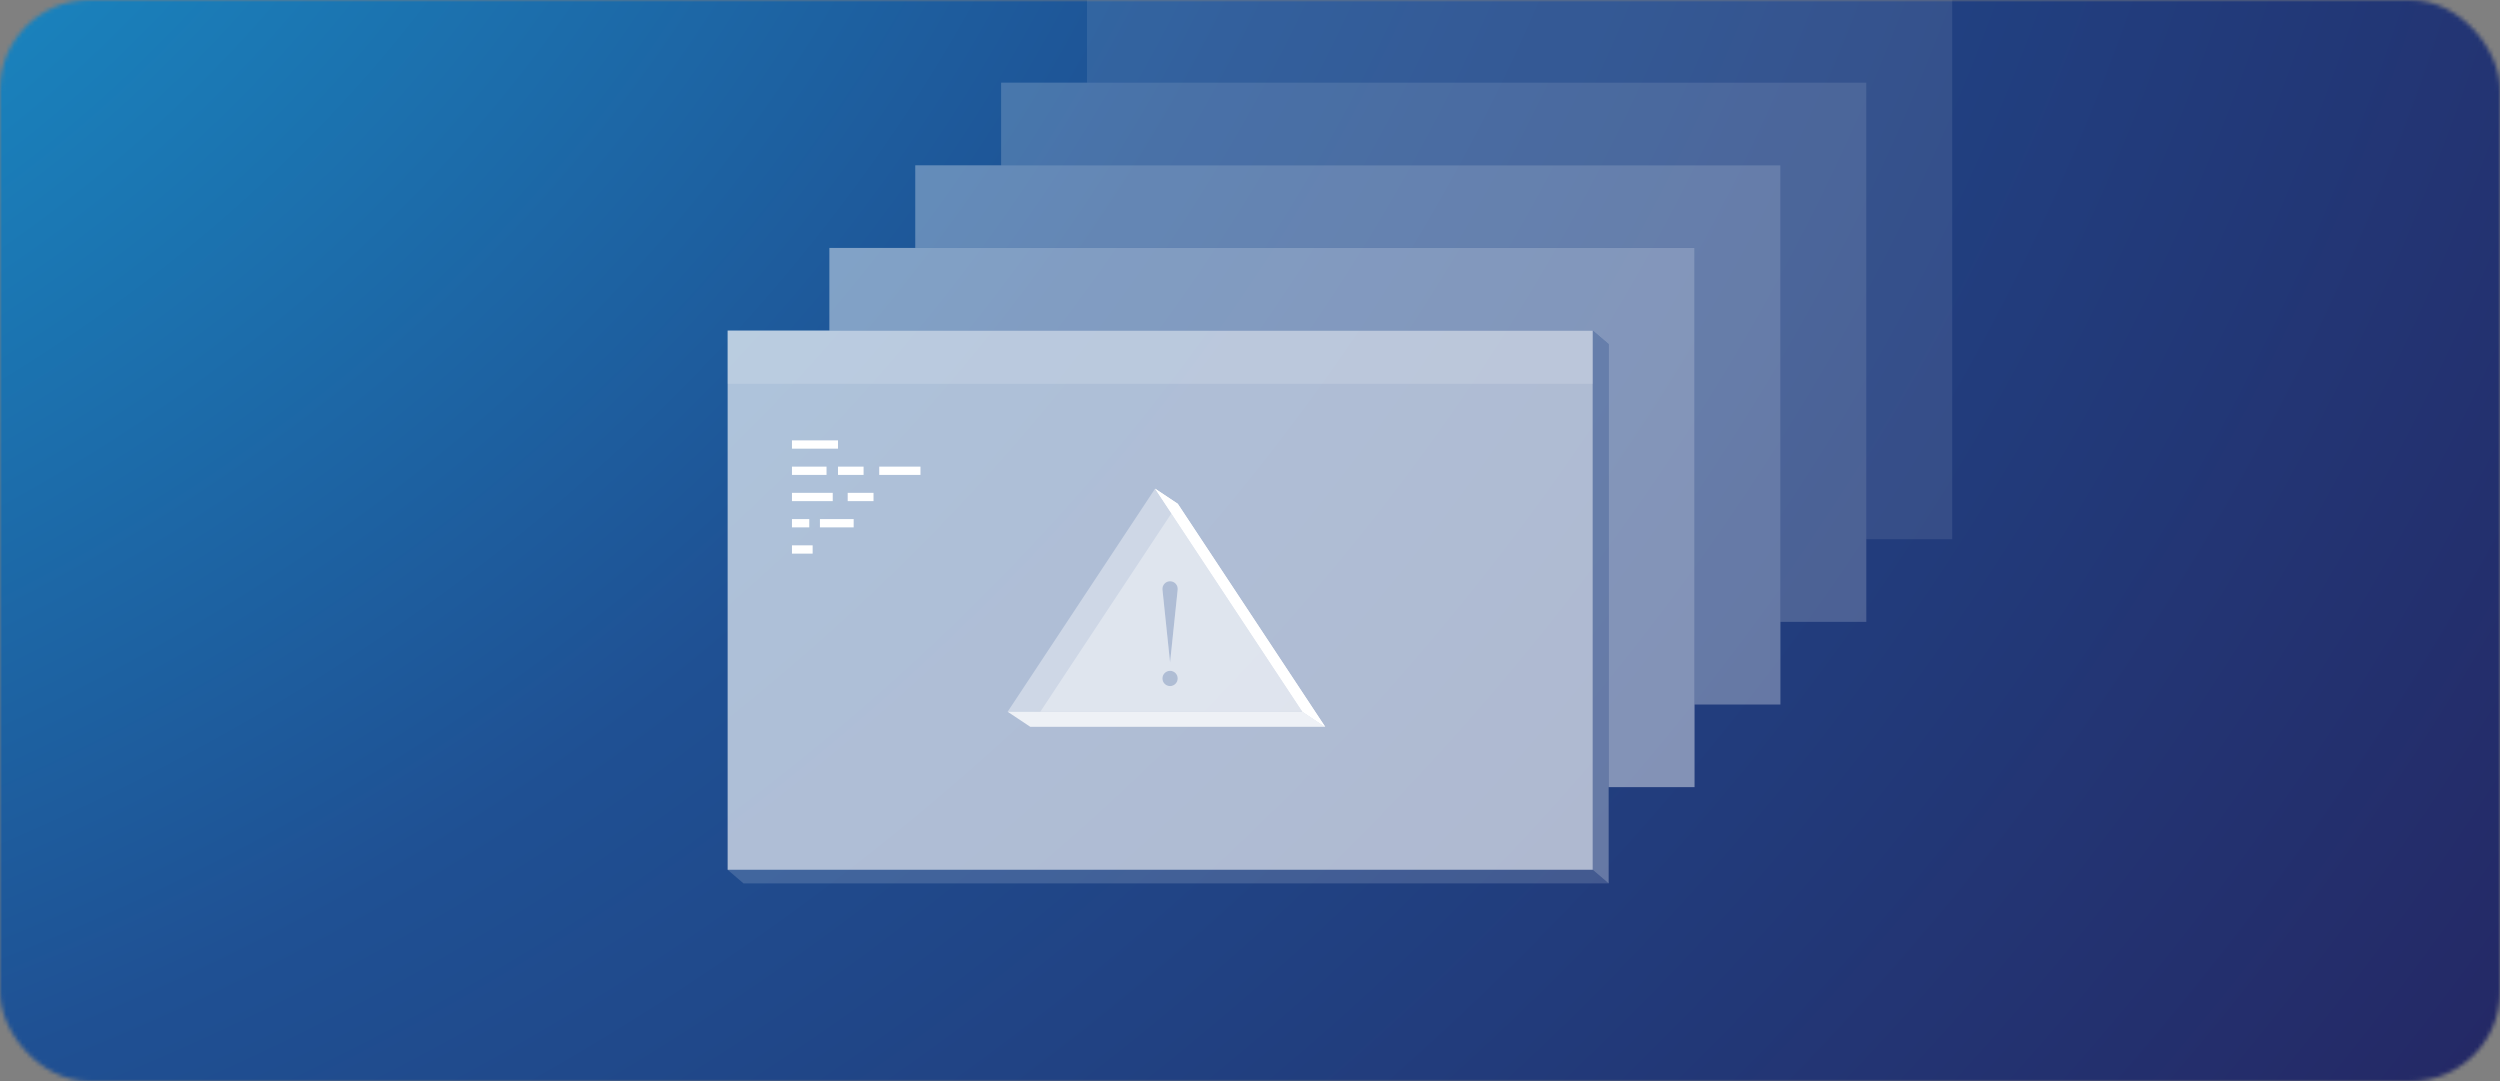 <svg width="615" height="266" viewBox="0 0 615 266" fill="none" xmlns="http://www.w3.org/2000/svg">
<rect x="0" y="0" width="615" height="266" fill="#808080" stroke="none"/>
<mask id="mask0_7480_4448" style="mask-type:alpha" maskUnits="userSpaceOnUse" x="0" y="0" width="615" height="266">
<rect width="615" height="266" rx="22" fill="#E9F6FF"/>
</mask>
<g mask="url(#mask0_7480_4448)">
<path d="M633 -6H-21V266H633V-6Z" fill="url(#paint0_radial_7480_4448)"/>
<g style="mix-blend-mode:overlay" opacity="0.44">
<path d="M204.025 60.989V81.321H391.824L395.73 84.659V193.635H416.858V60.989H204.025Z" fill="white"/>
</g>
<g style="mix-blend-mode:overlay" opacity="0.31">
<path d="M225.152 40.665V60.989H416.857V173.312H437.985V40.665H225.152Z" fill="white"/>
</g>
<g style="mix-blend-mode:overlay" opacity="0.19">
<path d="M246.279 20.332V40.665H437.984V152.979H459.111V20.332H246.279Z" fill="white"/>
</g>
<g style="mix-blend-mode:overlay" opacity="0.09">
<path d="M267.408 0V20.333H459.113V132.647H480.24V0H267.408Z" fill="white"/>
</g>
<g style="mix-blend-mode:overlay" opacity="0.64">
<path d="M391.823 81.321H179V213.968H391.823V81.321Z" fill="white"/>
</g>
<g style="mix-blend-mode:overlay" opacity="0.15">
<path d="M391.823 81.321H179V94.419H391.823V81.321Z" fill="white"/>
</g>
<g style="mix-blend-mode:overlay" opacity="0.15">
<path d="M179 213.968L182.897 217.314H395.729L391.824 213.968H179Z" fill="white"/>
</g>
<g style="mix-blend-mode:overlay" opacity="0.31">
<path d="M391.824 213.968V81.321L395.73 84.659V217.314L391.824 213.968Z" fill="white"/>
</g>
<g style="mix-blend-mode:overlay" opacity="0.79">
<path d="M247.871 175.085L253.454 178.799H325.995L320.42 175.085H247.871Z" fill="white"/>
</g>
<g style="mix-blend-mode:overlay">
<path d="M284.148 120.213L289.723 123.926L325.993 178.799L320.419 175.085L284.148 120.213Z" fill="white"/>
</g>
<g style="mix-blend-mode:overlay">
<path d="M284.148 120.213L289.723 123.926L325.993 178.799L320.419 175.085L284.148 120.213Z" fill="white"/>
</g>
<g style="mix-blend-mode:overlay" opacity="0.35">
<path d="M288.169 126.294L255.918 175.086H320.419L288.169 126.294ZM287.837 142.983C288.955 142.983 289.829 143.953 289.707 145.063L287.837 162.975L285.967 145.063C285.853 143.953 286.718 142.983 287.837 142.983ZM287.837 168.777C286.797 168.777 285.958 167.938 285.958 166.898C285.958 165.859 286.797 165.02 287.837 165.02C288.876 165.02 289.715 165.859 289.715 166.898C289.715 167.938 288.876 168.777 287.837 168.777Z" fill="white"/>
</g>
<g style="mix-blend-mode:overlay" opacity="0.39">
<path d="M284.149 120.213L247.879 175.085H320.419L284.149 120.213ZM287.836 142.983C288.955 142.983 289.828 143.953 289.706 145.063L287.836 162.975L285.966 145.063C285.853 143.953 286.718 142.983 287.836 142.983ZM287.836 168.777C286.796 168.777 285.958 167.938 285.958 166.898C285.958 165.858 286.796 165.02 287.836 165.02C288.876 165.02 289.715 165.858 289.715 166.898C289.715 167.938 288.876 168.777 287.836 168.777Z" fill="white"/>
</g>
<path d="M194.824 109.352H206.148" stroke="white" stroke-width="2.04" stroke-miterlimit="10"/>
<path d="M216.293 115.809H226.437" stroke="white" stroke-width="2.04" stroke-miterlimit="10"/>
<path d="M206.148 115.809H212.44" stroke="white" stroke-width="2.04" stroke-miterlimit="10"/>
<path d="M194.824 115.809H203.326" stroke="white" stroke-width="2.04" stroke-miterlimit="10"/>
<path d="M208.533 122.258H214.885" stroke="white" stroke-width="2.04" stroke-miterlimit="10"/>
<path d="M194.824 122.258H204.855" stroke="white" stroke-width="2.04" stroke-miterlimit="10"/>
<path d="M201.701 128.715H210.002" stroke="white" stroke-width="2.04" stroke-miterlimit="10"/>
<path d="M194.824 128.715H199.079" stroke="white" stroke-width="2.04" stroke-miterlimit="10"/>
<path d="M194.824 135.172H199.91" stroke="white" stroke-width="2.04" stroke-miterlimit="10"/>
</g>
<defs>
<radialGradient id="paint0_radial_7480_4448" cx="0" cy="0" r="1" gradientUnits="userSpaceOnUse" gradientTransform="translate(-239.784 -180.775) scale(1218.94 1017.73)">
<stop stop-color="#13C3F2"/>
<stop offset="0.48" stop-color="#1F5093"/>
<stop offset="0.99" stop-color="#27154F"/>
</radialGradient>
</defs>
</svg>

